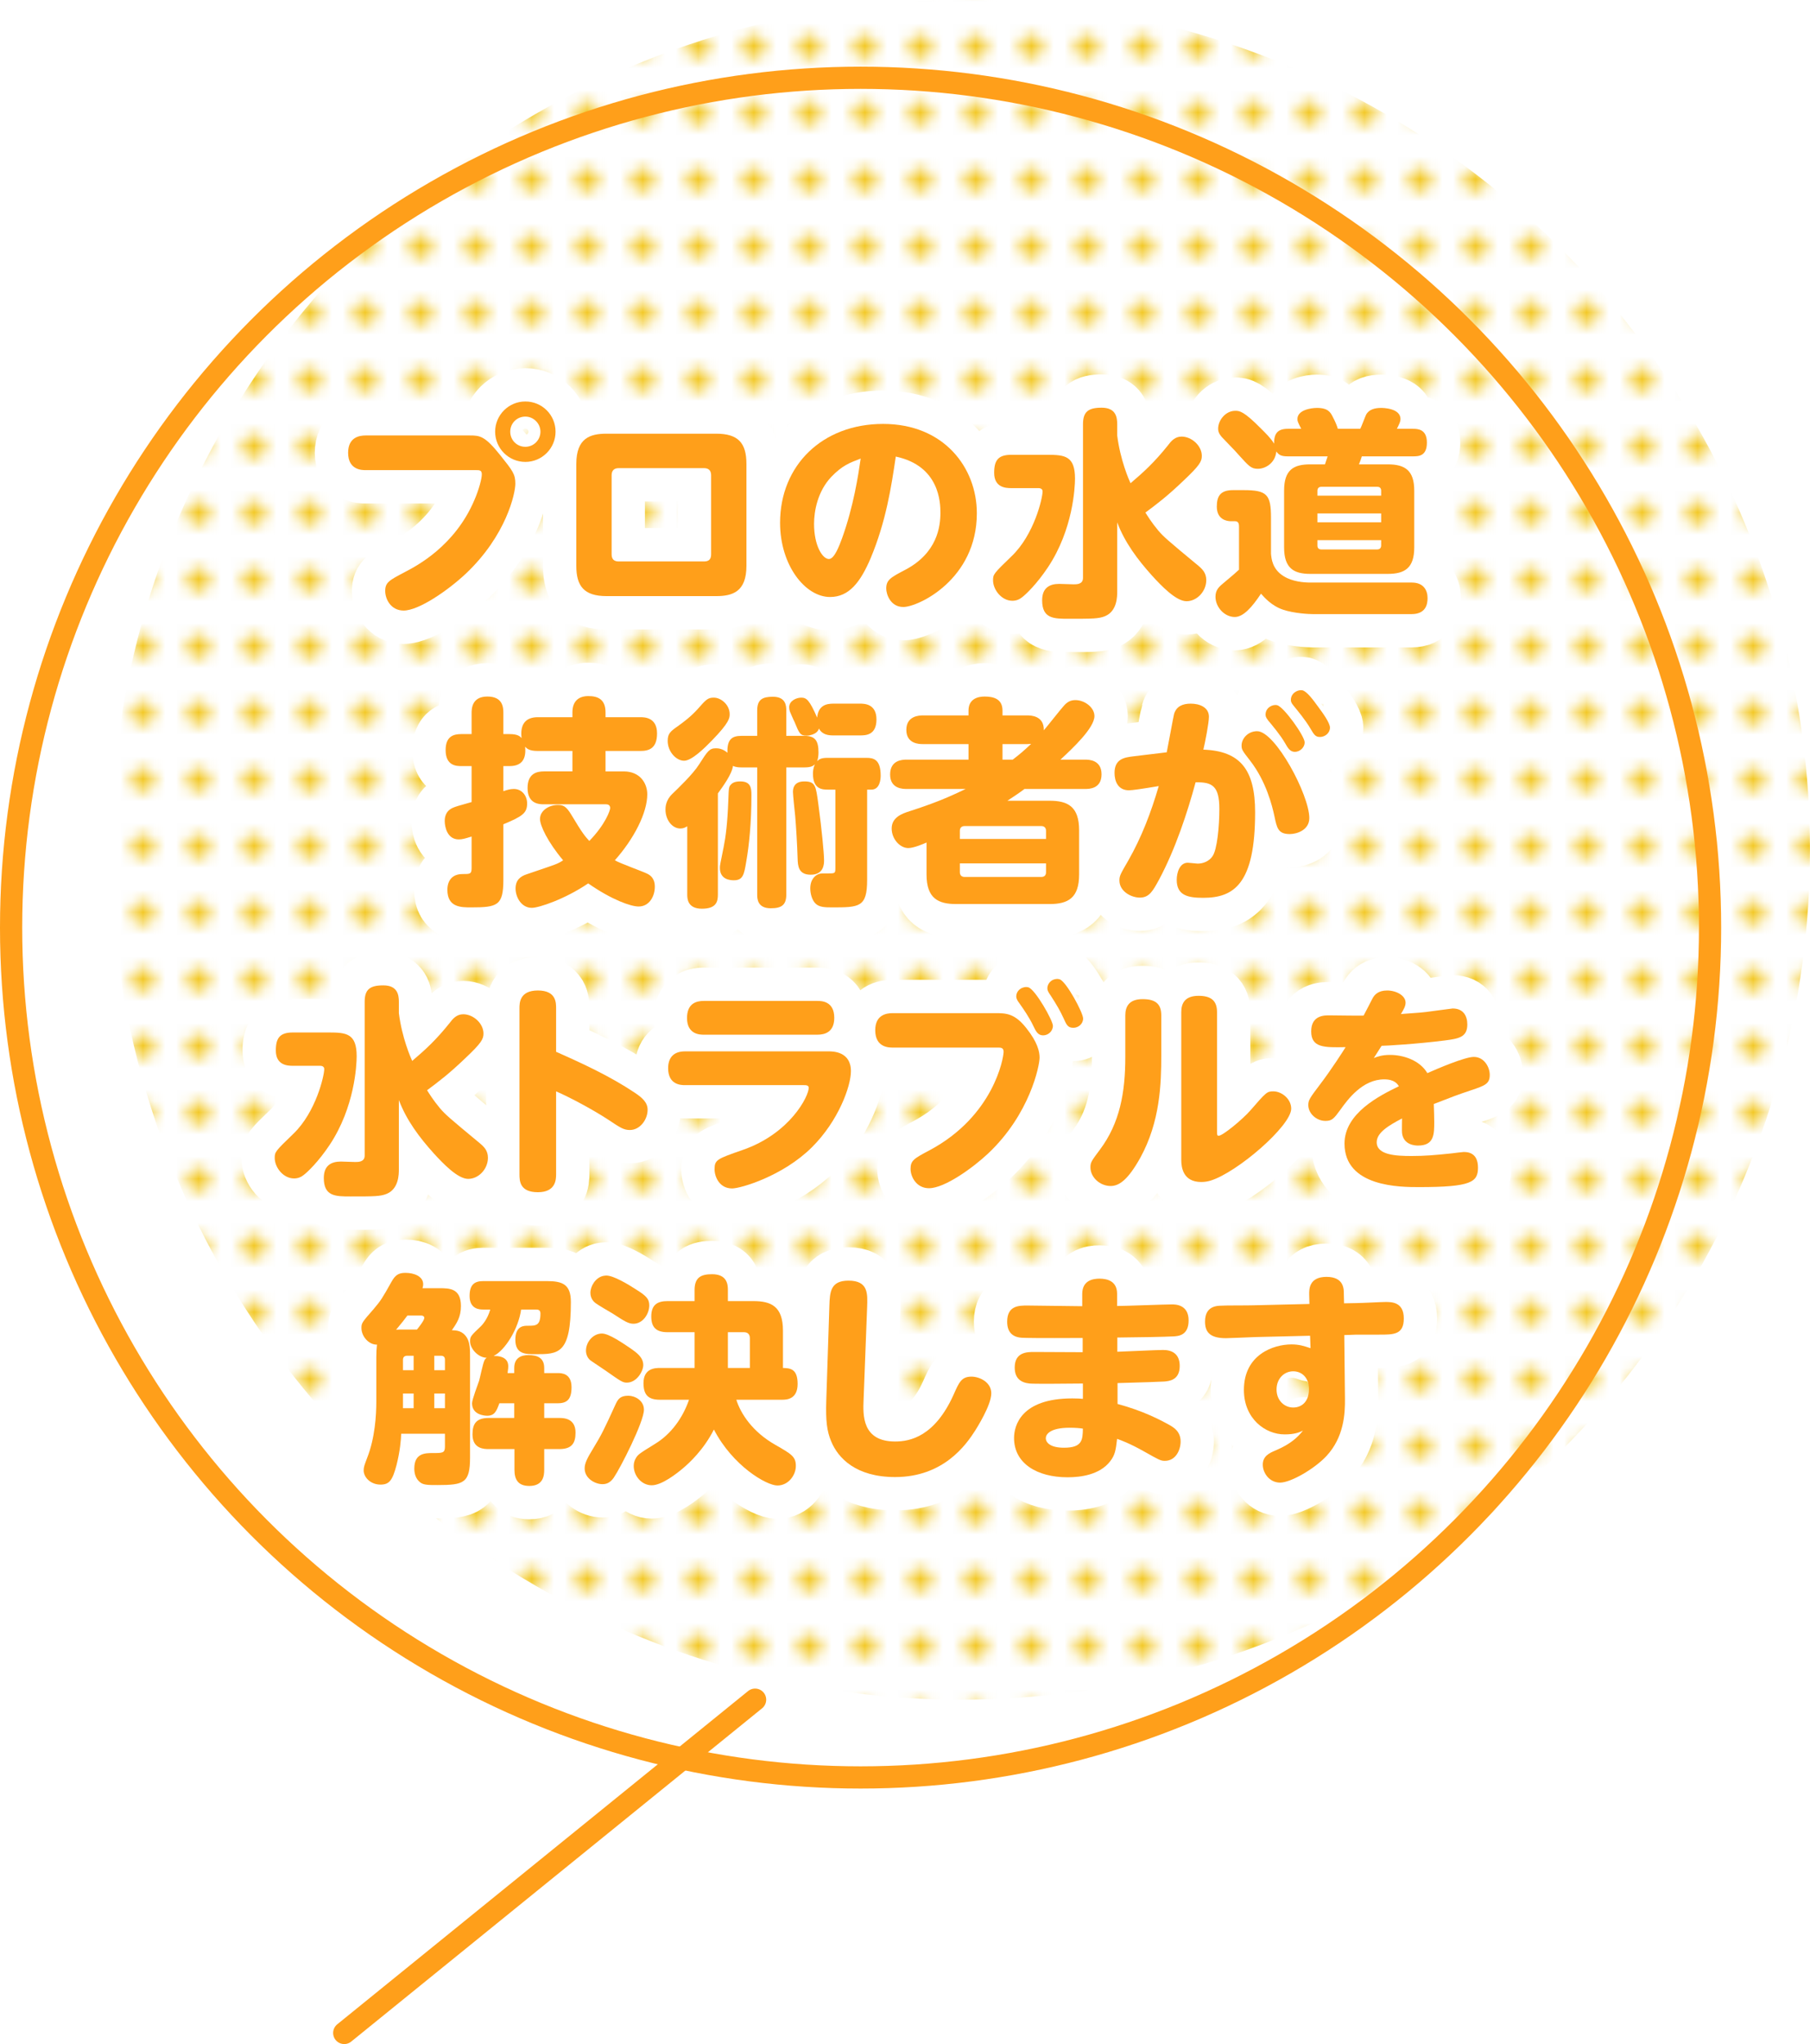 <?xml version="1.0" encoding="UTF-8"?><svg id="b" xmlns="http://www.w3.org/2000/svg" width="163" height="184" xmlns:xlink="http://www.w3.org/1999/xlink" viewBox="0 0 163 184"><defs><pattern id="d" x="0" y="0" width="4.98" height="5.18" patternTransform="translate(-1349.62 511.62)" patternUnits="userSpaceOnUse" viewBox="0 0 4.98 5.18"><rect x="0" width="4.98" height="5.18" style="fill:none;"/><rect x="0" y="0" width="4.98" height="5.18" style="fill:#fff;"/><circle cx="2.49" cy="2.59" r="1.06" style="fill:#f3c928;"/></pattern></defs><g id="c"><circle cx="86.5" cy="76.5" r="76.5" style="fill:url(#d);"/><circle cx="77.5" cy="83.5" r="76.5" style="fill:none; stroke:#ff9f1a; stroke-miterlimit:10; stroke-width:2px;"/><line x1="68" y1="153" x2="31" y2="183" style="fill:none; stroke:#ff9f1a; stroke-linecap:round; stroke-linejoin:round; stroke-width:2px;"/></g><g id="e"><path d="m32.93,42.32c-.32,0-1.58,0-1.58-1.56,0-1.42,1.04-1.56,1.58-1.56h9.38c.92,0,1.36.04,2.76,1.8,1.1,1.38,1.34,1.68,1.34,2.54s-.8,4.64-4.46,8.1c-1.62,1.52-4.24,3.32-5.6,3.32-1.16,0-1.66-1.04-1.66-1.76,0-.78.36-.96,1.76-1.7,1.08-.56,4.5-2.34,6.26-6.46.42-.96.68-1.96.68-2.34s-.22-.38-.5-.38h-9.96Zm17.1-3.46c0,1.5-1.22,2.72-2.72,2.72s-2.72-1.22-2.72-2.72,1.22-2.72,2.72-2.72,2.72,1.2,2.72,2.72Zm-4.08,0c0,.76.6,1.36,1.36,1.36s1.36-.62,1.36-1.36-.62-1.36-1.36-1.36-1.36.58-1.36,1.36Z" style="fill:none; stroke:#fff; stroke-linecap:round; stroke-linejoin:round; stroke-width:6px;"/><path d="m67.22,50.94c0,2.32-1.24,2.72-2.72,2.72h-9.88c-2.04,0-2.72-.92-2.72-2.72v-9.18c0-2.32,1.24-2.72,2.72-2.72h9.88c1.98,0,2.72.84,2.72,2.72v9.18Zm-12.14-1.04c0,.46.24.64.64.64h7.68c.44,0,.64-.2.64-.64v-7.12c0-.42-.22-.64-.64-.64h-7.68c-.4,0-.64.2-.64.64v7.12Z" style="fill:none; stroke:#fff; stroke-linecap:round; stroke-linejoin:round; stroke-width:6px;"/><path d="m78.41,50.24c-.92,2.16-1.94,3.5-3.66,3.5-2.24,0-4.5-2.86-4.5-6.68,0-5.16,3.8-8.9,9.28-8.9s8.44,3.94,8.44,8.04c0,5.98-5.3,8.44-6.62,8.44-1.18,0-1.54-1.18-1.54-1.66,0-.78.4-1,1.7-1.68,2.9-1.52,3.18-3.9,3.18-5.14,0-.88-.06-4.22-4.02-5.06-.4,2.72-.88,5.84-2.26,9.14Zm-3.56-7.3c-1.22,1.3-1.54,3.06-1.54,4.22,0,1.96.76,3.16,1.34,3.16.5,0,.94-1.22,1.18-1.86,1.04-2.88,1.46-5.68,1.68-7.18-1,.38-1.66.62-2.66,1.66Z" style="fill:none; stroke:#fff; stroke-linecap:round; stroke-linejoin:round; stroke-width:6px;"/><path d="m91.07,43.94c-.48,0-1.54-.04-1.54-1.38,0-1.12.36-1.62,1.54-1.62h3.24c1.58,0,2.5.1,2.5,2.14,0,.8-.18,4.58-2.42,7.96-1.02,1.54-2.02,2.48-2.34,2.72-.22.18-.5.32-.88.32-.98,0-1.74-1-1.74-1.84,0-.54.04-.6,1.68-2.18,2.04-1.96,2.78-5.24,2.78-5.82,0-.18-.12-.3-.38-.3h-2.44Zm9.54-4.74c.28,2.22,1.06,4,1.2,4.3,1.18-1,2.16-1.9,3.36-3.4.3-.4.64-.8,1.24-.8.9,0,1.82.82,1.82,1.74,0,.5-.2.86-1.62,2.2-1.5,1.44-2.44,2.14-3.46,2.9.18.28.54.88,1.16,1.62.5.58.8.84,3.6,3.16.38.32.72.66.72,1.3,0,1.02-.84,1.9-1.78,1.9s-2.26-1.38-3.1-2.3c-1.28-1.42-2.46-2.98-3.14-4.8v6.24c0,.42,0,1.74-1.08,2.2-.58.24-1.12.24-3.28.24-1.34,0-2.4,0-2.4-1.66,0-1.12.66-1.48,1.54-1.48.14,0,1.1.04,1.3.04.28,0,.84,0,.84-.58v-13.84c0-1.12.48-1.48,1.68-1.48,1.28,0,1.4.86,1.4,1.48v1.02Z" style="fill:none; stroke:#fff; stroke-linecap:round; stroke-linejoin:round; stroke-width:6px;"/><path d="m127.14,52.44c1.08,0,1.42.72,1.42,1.4,0,.56-.16,1.44-1.44,1.44h-8.9c-.32,0-1.68-.06-2.68-.4-1.02-.34-1.68-1.1-1.98-1.44-.82,1.24-1.6,2.1-2.36,2.1-.94,0-1.74-.9-1.74-1.82,0-.64.34-.92.8-1.3.88-.74.98-.82,1.32-1.14v-3.84c0-.18,0-.52-.34-.52h-.38c-.4,0-1.28-.16-1.28-1.32,0-.98.36-1.48,1.46-1.48h.96c2.1,0,2.46.4,2.46,2.48v3.24c.04.42.1,1.4,1.16,2.04.78.48,1.82.56,2.36.56h9.16Zm-9.96-13.84c-.3-.6-.34-.68-.34-.88,0-.82,1.24-1,1.76-1,1,0,1.22.4,1.42.8.22.42.36.74.46,1.08h2.02c.1-.18.44-1.1.52-1.26.26-.5.82-.62,1.36-.62.1,0,1.74,0,1.74,1,0,.24-.1.42-.32.88h1.44c.42,0,1.26.02,1.26,1.24s-.74,1.24-1.26,1.24h-4.6c-.06.22-.2.58-.26.72h2.6c1.54,0,2.38.54,2.38,2.36v5.12c0,1.84-.84,2.38-2.38,2.38h-6.98c-1.48,0-2.36-.5-2.36-2.38v-5.12c0-1.88.86-2.36,2.36-2.36h1.32c.08-.22.16-.48.24-.72h-3.58c-.56,0-.8-.1-1.04-.44-.1,1.06-1,1.56-1.66,1.56-.6,0-.8-.22-1.72-1.24-.22-.26-.34-.38-1.38-1.46-.38-.38-.48-.62-.48-.92,0-.74.66-1.6,1.54-1.6.38,0,.76.02,2.3,1.58.44.44.9.88,1.2,1.38-.02-.96.36-1.34,1.24-1.34h1.2Zm7.2,6.02v-.44c0-.24-.12-.36-.36-.36h-5.02c-.24,0-.36.14-.36.36v.44h5.74Zm0,1.6h-5.74v.8h5.74v-.8Zm0,2.4h-5.74v.48c0,.24.12.36.36.36h5.02c.22,0,.36-.12.36-.36v-.48Z" style="fill:none; stroke:#fff; stroke-linecap:round; stroke-linejoin:round; stroke-width:6px;"/><path d="m51.55,64.56v-.44c0-.9.46-1.46,1.44-1.46.84,0,1.54.28,1.54,1.46v.44h3.14c.34,0,1.5,0,1.5,1.46,0,1.38-.76,1.58-1.5,1.58h-3.14v1.84h1.64c1.5,0,2.12,1.1,2.12,2.06,0,1.66-1.18,3.98-2.92,5.94.42.26,2.5,1,2.9,1.2.28.14.7.4.7,1.18,0,.84-.48,1.78-1.46,1.78-.7,0-2.42-.6-4.54-2.08-2.06,1.4-4.42,2.2-5.08,2.2-.94,0-1.46-.96-1.46-1.74s.46-1.1,1-1.28c.4-.14,2.14-.72,2.5-.86.38-.14.58-.26.78-.4-1.38-1.64-2.08-3.12-2.08-3.72,0-.76.82-1.26,1.6-1.26.5,0,.76.12,1.22.88,1.04,1.74,1.24,1.94,1.62,2.36,1.46-1.5,1.88-2.76,1.88-2.96,0-.3-.24-.34-.38-.34h-5.58c-.38,0-1.48,0-1.48-1.46,0-1.34.86-1.5,1.48-1.5h2.56v-1.84h-3.12c-.76,0-.96-.2-1.14-.38.14,1.38-.56,1.74-1.4,1.74h-.56v2.26c.3-.1.6-.2.94-.2.76,0,1.2.64,1.2,1.3,0,.86-.4,1.16-2.14,1.88v5c0,2.32-.54,2.48-2.9,2.48-.92,0-2.14,0-2.14-1.58,0-.82.42-1.42,1.36-1.42.68,0,.82,0,.82-.54v-2.84c-.62.2-.86.26-1.16.26-1.04,0-1.26-1.14-1.26-1.64,0-.26.02-.88.72-1.2.28-.12.42-.16,1.7-.52v-3.24h-.94c-.42,0-1.4-.02-1.4-1.44,0-1.24.72-1.44,1.4-1.44h.94v-1.88c0-.36,0-1.5,1.42-1.5s1.44,1.02,1.44,1.5v1.88h.56c.72,0,.94.2,1.08.36-.16-1.3.42-1.88,1.46-1.88h3.12Z" style="fill:none; stroke:#fff; stroke-linecap:round; stroke-linejoin:round; stroke-width:6px;"/><path d="m66.77,69.08c-.12,0-.52,0-.76-.14-.1.76-.9,1.84-1.36,2.48v9.1c0,.64-.14,1.28-1.44,1.28s-1.32-.92-1.32-1.28v-6.14c-.16.1-.34.2-.62.2-.74,0-1.34-.78-1.34-1.7,0-.18,0-.82.6-1.4.52-.5,1.88-1.8,2.42-2.66.78-1.22.94-1.46,1.52-1.46.2,0,.6.02,1.04.4-.04-1.18.38-1.52,1.26-1.52h1.42v-2.28c0-1,.48-1.24,1.42-1.24,1.16,0,1.2.82,1.2,1.24v2.28h1.64c.98,0,1.26.46,1.26,1.5,0,.28-.04.56-.12.78.16-.16.34-.3.92-.3h3.52c.62,0,1.28.12,1.28,1.6,0,.3-.06,1.26-.84,1.26h-.38v8.12c0,2.48-.7,2.48-3.18,2.48-.62,0-1.12-.02-1.44-.32-.36-.32-.5-.96-.5-1.38,0-.86.48-1.22.82-1.32.16-.04.24-.04.92-.04.5,0,.52-.04.52-.52v-7.02h-.64c-.5,0-1.38,0-1.38-1.44,0-.1,0-.48.18-.84-.14.12-.3.28-.94.28h-1.64v11.44c0,.96-.44,1.24-1.4,1.24-1.2,0-1.22-.86-1.22-1.24v-11.44h-1.42Zm-1.06-4.8c0,.34,0,.74-1.62,2.4-.64.66-1.8,1.8-2.48,1.8-.72,0-1.48-.82-1.48-1.78,0-.68.24-.86.98-1.38,1.16-.84,1.52-1.26,2.14-1.96.44-.48.64-.56,1.04-.56.64,0,1.42.64,1.42,1.48Zm1.96,7.28c0,2.56-.22,4.6-.46,5.96-.2,1.22-.3,1.72-1.12,1.72-.34,0-1.26-.06-1.26-1.12,0-.24.02-.28.34-1.88.18-.9.34-2.06.42-4.22.04-1.08.04-1.2.24-1.4.14-.16.38-.28.84-.28.94,0,1,.6,1,1.22Zm9.78-8.22c.36,0,1.48,0,1.48,1.42s-.96,1.44-1.48,1.44h-2.4c-.4,0-1-.04-1.3-.62-.16.56-.94.64-1.12.64-.58,0-.66-.22-1.08-1.24-.08-.14-.36-.8-.42-.94-.04-.12-.06-.26-.06-.38,0-.58.66-.86,1.08-.86.48,0,.74.2,1.44,1.8.1-1.1.82-1.26,1.46-1.26h2.4Zm-3.76,9c.32,2.36.52,4.5.52,5.1,0,.3,0,1.3-1.2,1.3-1.12,0-1.16-.82-1.18-1.44-.04-1.34-.14-2.92-.22-3.86-.04-.34-.2-1.9-.2-2.14,0-.2,0-.96,1.02-.96s1.04.42,1.26,2Z" style="fill:none; stroke:#fff; stroke-linecap:round; stroke-linejoin:round; stroke-width:6px;"/><path d="m97.72,68.38c.3,0,1.48,0,1.48,1.32s-1.14,1.32-1.48,1.32h-5.46c-.5.38-1.02.72-1.54,1.06h3.8c1.64,0,2.66.52,2.66,2.66v3.98c0,2.12-1,2.66-2.66,2.66h-8.4c-1.6,0-2.68-.48-2.68-2.66v-2.88c-.26.12-1.16.5-1.64.5-.76,0-1.5-.82-1.5-1.76,0-1,.92-1.34,1.62-1.56,1.98-.64,3.32-1.16,5.04-2h-5.32c-.3,0-1.48,0-1.48-1.3s1.1-1.34,1.48-1.34h5.58v-1.4h-4.12c-.28,0-1.48,0-1.48-1.28s1.2-1.3,1.48-1.3h4.12v-.44c0-1.02.8-1.26,1.44-1.26.8,0,1.62.2,1.62,1.26v.44h2.24c.26,0,1.52,0,1.48,1.34.3-.34,1.52-1.9,1.8-2.2.26-.3.56-.52,1.04-.52.84,0,1.72.66,1.72,1.44,0,1.06-1.94,2.88-3.06,3.92h2.22Zm-3.52,7.14v-.74c0-.3-.2-.42-.42-.42h-6.92c-.24,0-.42.14-.42.42v.74h7.76Zm-7.76,2.2v.8c0,.3.2.42.42.42h6.92c.26,0,.42-.14.42-.42v-.8h-7.76Zm4.76-9.34c.52-.4.9-.7,1.66-1.42-.1,0-.2.02-.34.02h-2.24v1.4h.92Z" style="fill:none; stroke:#fff; stroke-linecap:round; stroke-linejoin:round; stroke-width:6px;"/><path d="m105.07,67.72c.1-.46.62-3.34.66-3.44.2-.7.78-.94,1.5-.94.82,0,1.64.34,1.64,1.18,0,.56-.34,2.28-.5,2.96,3.32.12,4.66,1.8,4.66,5.64,0,6.44-1.9,7.7-4.68,7.7-1.42,0-2.38-.24-2.38-1.62,0-.64.26-1.54,1-1.54.14,0,.76.08.88.08.52,0,1.04-.22,1.34-.66.42-.58.62-2.7.62-4.26,0-2.12-.68-2.42-2.14-2.4-.72,2.66-1.8,5.98-3.3,8.78-.54.98-.86,1.6-1.72,1.6-.78,0-1.84-.56-1.84-1.54,0-.42.08-.56.8-1.8,1.2-2.1,2.06-4.36,2.74-6.7-1.42.24-2.38.38-2.68.38-1.02,0-1.3-.86-1.3-1.56,0-1.28.9-1.4,1.72-1.5l2.98-.36Zm12.84,5.92c0,1.08-1.12,1.44-1.76,1.44-1.06,0-1.16-.56-1.38-1.6-.2-.94-.74-3.14-2.2-5.02-.72-.92-.76-1-.76-1.36,0-.6.56-1.28,1.4-1.28,1.64,0,4.7,5.74,4.7,7.82Zm-.42-6.82c0,.5-.46.86-.88.86-.44,0-.64-.36-.88-.78-.44-.76-1.14-1.58-1.52-2.04-.24-.3-.24-.44-.24-.54,0-.62.64-.94,1.04-.84.6.14,2.48,2.78,2.48,3.34Zm1.26-3.14c.34.46,1.02,1.38,1.02,1.82,0,.48-.44.84-.9.84-.42,0-.54-.22-.86-.76-.46-.78-1.1-1.54-1.52-2.06-.24-.28-.24-.42-.24-.52,0-.62.64-.94,1.04-.86.4.1.94.82,1.46,1.54Z" style="fill:none; stroke:#fff; stroke-linecap:round; stroke-linejoin:round; stroke-width:6px;"/><path d="m26.38,95.94c-.48,0-1.54-.04-1.54-1.38,0-1.12.36-1.62,1.54-1.62h3.24c1.58,0,2.5.1,2.5,2.14,0,.8-.18,4.58-2.42,7.96-1.02,1.54-2.02,2.48-2.34,2.72-.22.18-.5.32-.88.32-.98,0-1.74-1-1.74-1.84,0-.54.04-.6,1.68-2.18,2.04-1.96,2.78-5.24,2.78-5.82,0-.18-.12-.3-.38-.3h-2.44Zm9.54-4.74c.28,2.22,1.06,4,1.2,4.3,1.18-1,2.16-1.9,3.36-3.4.3-.4.64-.8,1.24-.8.9,0,1.82.82,1.82,1.74,0,.5-.2.86-1.62,2.2-1.5,1.44-2.44,2.14-3.46,2.9.18.28.54.88,1.16,1.62.5.58.8.84,3.6,3.16.38.32.72.66.72,1.3,0,1.02-.84,1.9-1.78,1.9s-2.26-1.38-3.1-2.3c-1.28-1.42-2.46-2.98-3.14-4.8v6.24c0,.42,0,1.74-1.08,2.2-.58.24-1.12.24-3.28.24-1.34,0-2.4,0-2.4-1.66,0-1.12.66-1.48,1.54-1.48.14,0,1.1.04,1.3.04.28,0,.84,0,.84-.58v-13.84c0-1.12.48-1.48,1.68-1.48,1.28,0,1.4.86,1.4,1.48v1.02Z" style="fill:none; stroke:#fff; stroke-linecap:round; stroke-linejoin:round; stroke-width:6px;"/><path d="m50.08,105.7c0,.46-.02,1.62-1.64,1.62s-1.66-1-1.66-1.62v-14.92c0-.48,0-1.62,1.66-1.62s1.64,1.12,1.64,1.62v3.9c2.44,1.08,4.86,2.2,7.08,3.68.72.48,1.16.9,1.16,1.54,0,.88-.68,1.82-1.6,1.82-.56,0-.88-.22-1.96-.94-1.38-.9-3.36-1.96-4.68-2.54v7.46Z" style="fill:none; stroke:#fff; stroke-linecap:round; stroke-linejoin:round; stroke-width:6px;"/><path d="m74.61,94.64c.38,0,2.02,0,2.02,1.78,0,1.36-1.12,4.48-3.52,6.86-2.62,2.6-6.42,3.7-7.18,3.7-1.16,0-1.58-1.08-1.58-1.72,0-.86.22-.94,2.52-1.74,4.28-1.48,5.96-4.84,5.96-5.6,0-.24-.26-.24-.46-.24h-10.68c-.32,0-1.52,0-1.52-1.52,0-.96.5-1.52,1.52-1.52h12.92Zm-1-4.54c.34,0,1.52,0,1.52,1.52,0,1.3-.86,1.52-1.52,1.52h-10.24c-.3,0-1.5,0-1.5-1.5,0-1.3.82-1.54,1.5-1.54h10.24Z" style="fill:none; stroke:#fff; stroke-linecap:round; stroke-linejoin:round; stroke-width:6px;"/><path d="m80.4,94.3c-.34,0-1.58,0-1.58-1.56,0-1.4,1.02-1.54,1.58-1.54h9.22c.98,0,1.76.02,2.8,1.34,1.02,1.28,1.2,2.12,1.2,2.66,0,.72-.86,5.08-4.64,8.64-1.34,1.26-3.9,3.12-5.32,3.12-1.14,0-1.66-1.04-1.66-1.74,0-.76.32-.94,1.72-1.68,5.76-3.08,6.66-8.3,6.66-8.86,0-.38-.26-.38-.52-.38h-9.46Zm14.42-1.96c0,.5-.44.86-.88.86-.48,0-.66-.38-.88-.84-.38-.8-.86-1.48-1.28-2.08-.14-.18-.26-.38-.26-.58,0-.62.66-.96,1.1-.82.62.2,2.2,2.98,2.2,3.46Zm2.72-.66c0,.5-.44.84-.88.84-.5,0-.62-.28-.88-.86-.3-.66-.64-1.24-1.12-1.98-.26-.38-.34-.52-.34-.72,0-.36.3-.84.92-.84.04,0,.12.02.2.04.6.22,2.1,3,2.1,3.52Z" style="fill:none; stroke:#fff; stroke-linecap:round; stroke-linejoin:round; stroke-width:6px;"/><path d="m101.34,91.4c0-.8.34-1.46,1.56-1.46s1.68.48,1.68,1.46v3.6c0,2.54-.1,5.96-1.88,9.2-1.1,1.98-1.9,2.56-2.68,2.56-.96,0-1.82-.78-1.82-1.68,0-.44.08-.56.86-1.6,1.78-2.38,2.28-5.12,2.28-8.34v-3.74Zm8.26,10.42c0,.28,0,.42.14.42.38,0,2.18-1.5,2.86-2.28,1.44-1.66,1.5-1.72,2.08-1.72.72,0,1.6.66,1.6,1.56,0,1.54-4.88,5.76-7.28,6.48-.2.06-.48.12-.82.12-1.64,0-1.8-1.32-1.8-1.98v-13.32c0-.8.34-1.46,1.56-1.46,1.12,0,1.66.44,1.66,1.46v10.72Z" style="fill:none; stroke:#fff; stroke-linecap:round; stroke-linejoin:round; stroke-width:6px;"/><path d="m123.72,95.24c.32-.12.72-.28,1.46-.28,1.2,0,2.68.48,3.36,1.64.9-.4,3.38-1.46,4.18-1.46.94,0,1.44.92,1.44,1.62,0,.8-.42.96-1.68,1.38-1.36.46-1.56.54-3.36,1.24.02.8.04.94.04,1.6,0,1.12,0,2.14-1.46,2.14-.2,0-1.32-.02-1.44-1.14-.02-.1,0-1.18,0-1.3-1.22.64-2.28,1.28-2.28,2.14,0,1.14,1.68,1.24,3.14,1.24,1.18,0,2.12-.08,3.64-.24.12-.02.98-.12,1.04-.12.3,0,1.3,0,1.3,1.4,0,1.3-.58,1.76-5.32,1.76-1.66,0-6.7,0-6.7-3.92,0-2.72,3.12-4.3,4.9-5.16-.12-.18-.38-.62-1.32-.62-1.96,0-3.28,1.8-3.94,2.72-.6.82-.76,1.02-1.36,1.02-.8,0-1.54-.66-1.54-1.42,0-.46.12-.62,1.1-1.92.96-1.26,2.04-2.94,2.26-3.3-1.92.04-3.1.06-3.1-1.42s1.24-1.44,1.64-1.44c.48,0,2.64.04,3.08.02.14-.24.68-1.32.8-1.54.18-.34.52-.72,1.32-.72s1.66.44,1.66,1.1c0,.32-.18.62-.42,1.02,1.6-.12,1.9-.12,2.98-.28.2-.02,1.62-.22,1.68-.22,1,0,1.32.72,1.32,1.44,0,1.16-.8,1.28-2.04,1.44-2.5.32-5.34.48-5.68.48l-.7,1.1Z" style="fill:none; stroke:#fff; stroke-linecap:round; stroke-linejoin:round; stroke-width:6px;"/><path d="m39.59,115.96c.86,0,1.92,0,1.92,1.6,0,1-.38,1.56-.82,2.18.44.02.96.04,1.36.68.28.46.28,1.1.28,1.74v9.04c0,2.3-.56,2.48-2.92,2.48-.8,0-1.24,0-1.54-.22-.46-.34-.56-.86-.56-1.26,0-1.4.98-1.4,1.68-1.4.86,0,1.08,0,1.08-.58v-1.16h-3.94c-.02.56-.1,1.56-.42,2.82-.36,1.36-.64,1.76-1.44,1.76-.9,0-1.52-.66-1.52-1.28,0-.32.08-.5.32-1.14.7-1.78.82-3.84.82-5.04v-4.02c0-.48.02-.74.06-1.12-.72.02-1.4-.72-1.4-1.5,0-.44.06-.52,1.08-1.68.68-.8.8-1,1.64-2.5.32-.56.6-.78,1.24-.78.8,0,1.6.32,1.6,1.02,0,.16-.04.28-.06.36h1.54Zm-2.9,2.46c-.24.32-.48.64-1.02,1.28.28-.02.32-.02.7-.02h1.18c.12-.14.66-.82.66-1.04,0-.1-.06-.22-.3-.22h-1.22Zm.56,4.92v-1.3h-.58c-.26,0-.38.14-.38.36v.94h.96Zm0,2.1h-.96v1.32h.96v-1.32Zm1.86-2.1h.96v-.94c0-.24-.12-.36-.36-.36h-.6v1.3Zm.96,2.1h-.96v1.32h.96v-1.32Zm3.46-7.56c-.3,0-1.24,0-1.24-1.22,0-1.08.5-1.34,1.24-1.34h5.7c1.42,0,2.18.28,2.18,1.88,0,4.7-1.1,4.7-3.22,4.7-.86,0-1.78,0-1.78-1.3s.82-1.26,1.14-1.26c.7,0,1.12,0,1.12-1.1,0-.36-.24-.36-.46-.36h-1.28c-.24,1.72-1.44,3.68-2.48,4.18.9-.02,1.32.34,1.32.92,0,.14,0,.18-.06.62h.6v-.46c0-.92.64-1.16,1.28-1.16.76,0,1.42.22,1.42,1.16v.46h1.2c.34,0,1.26,0,1.26,1.28,0,1.14-.46,1.44-1.26,1.44h-1.2v1.32h1.36c.42,0,1.46.04,1.46,1.32,0,.98-.36,1.48-1.46,1.48h-1.36v1.86c0,.52-.08,1.46-1.34,1.46-1.02,0-1.34-.58-1.34-1.46v-1.86h-2.32c-.38,0-1.46,0-1.46-1.32,0-.98.36-1.48,1.46-1.48h2.3v-1.32h-1.34c-.26.7-.42,1.12-1.1,1.12-.24,0-1.36-.08-1.36-1.12,0-.34.54-1.74.64-2.04.08-.28.34-1.54.46-1.78.06-.16.14-.22.22-.28-.74,0-1.5-.8-1.5-1.48,0-.44.1-.52.98-1.36.08-.08.58-.58.84-1.5h-.62Z" style="fill:none; stroke:#fff; stroke-linecap:round; stroke-linejoin:round; stroke-width:6px;"/><path d="m57.99,126.9c0,1.1-2.14,5.28-2.72,6.12-.34.48-.68.58-1.02.58-.64,0-1.6-.5-1.6-1.42,0-.48.26-.96.76-1.78.78-1.28,1-1.74,2.04-4.02.22-.46.42-.74,1.14-.74.58,0,1.4.42,1.4,1.26Zm-1.54-2.44c-.38,0-.54-.12-1.94-1.1-.22-.16-1.18-.78-1.36-.92-.28-.24-.38-.58-.38-.86,0-.78.64-1.54,1.44-1.54.64,0,1.92.9,2.58,1.34.54.38,1.14.8,1.14,1.5,0,.54-.58,1.58-1.48,1.58Zm-1.84-9.64c.64,0,1.98.8,2.68,1.26.86.54,1.18.82,1.18,1.42,0,.8-.6,1.66-1.42,1.66-.46,0-.8-.22-1.88-.92-.24-.14-1.34-.78-1.54-.94-.14-.1-.46-.4-.46-.92,0-.6.44-1.34,1.12-1.52.1-.02.22-.04.32-.04Zm11.7,11.18c.4,1.28,1.48,2.9,3.48,4.04,1.5.86,1.88,1.08,1.88,1.92s-.68,1.76-1.66,1.76-4.02-1.76-5.72-5.04c-.9,1.8-2.22,3.02-2.82,3.52-.5.42-1.86,1.5-2.78,1.5s-1.62-.86-1.62-1.74c0-.24.06-.48.18-.68.2-.36.34-.44,1.76-1.32,1.44-.88,2.48-2.34,3.04-3.96h-2.62c-1.04,0-1.48-.42-1.48-1.5,0-1.36,1.1-1.36,1.48-1.36h3.12v-3.22h-2.44c-1.02,0-1.46-.44-1.46-1.42,0-1.1.62-1.38,1.46-1.38h2.44v-1c0-1.18.64-1.42,1.58-1.42,1.36,0,1.42.94,1.42,1.42v1h2.3c1.6,0,2.66.48,2.66,2.66v3.36c.62.02,1.32.04,1.32,1.44s-1.02,1.42-1.4,1.42h-4.12Zm1.22-2.86v-2.68c0-.34-.18-.54-.54-.54h-1.44v3.22h1.98Z" style="fill:none; stroke:#fff; stroke-linecap:round; stroke-linejoin:round; stroke-width:6px;"/><path d="m74.69,117.54c.04-1.24.1-2.26,1.72-2.26,1.8,0,1.72,1.18,1.68,2.38l-.32,8.34c-.06,1.38-.14,3.76,2.84,3.76,1.34,0,3.56-.44,5.26-4.2.5-1.14.72-1.64,1.62-1.64.7,0,1.78.48,1.78,1.5,0,1.1-1.36,3.2-1.44,3.34-.84,1.32-2.88,4.2-7.22,4.2-3.52,0-5.14-1.7-5.76-3.22-.38-.9-.5-1.84-.44-3.66l.28-8.54Z" style="fill:none; stroke:#fff; stroke-linecap:round; stroke-linejoin:round; stroke-width:6px;"/><path d="m100.62,121.68c.66-.02,3.54-.16,4.12-.16.8,0,1.5.34,1.5,1.44,0,1.3-.98,1.36-1.38,1.4-.34.02-1.86.08-4.22.14v1.88c2.32.62,3.9,1.46,4.72,1.92.34.2.96.56.96,1.46,0,.74-.42,1.74-1.42,1.74-.4,0-.54-.1-1.9-.86-1.24-.7-2.06-1-2.4-1.12-.12,1.02-.18,1.46-.64,2.04-.94,1.2-2.64,1.42-3.82,1.42-2.74,0-4.82-1.24-4.82-3.54,0-1.08.6-3.56,5.24-3.56.48,0,.76.02.96.04v-1.38c-1.88.02-4.36.04-4.8,0-.78-.08-1.34-.46-1.34-1.44,0-1.4,1.14-1.4,1.74-1.4.7,0,3.76.02,4.38.02v-1.28c-4.08.02-5.04,0-5.5-.02-.58-.04-1.3-.3-1.3-1.44,0-1.46,1.06-1.46,1.82-1.46s4.24.06,4.94.06v-1.1c0-1.22.96-1.38,1.56-1.38.66,0,1.58.2,1.58,1.36v1.1c.78,0,4.24-.14,4.94-.14.3,0,1.5,0,1.5,1.44,0,1.36-.92,1.42-1.42,1.44-.74.04-2.86.08-5,.1v1.28Zm-4.28,6.84c-1.82,0-2.16.62-2.16.94,0,.42.44.86,1.64.86,1.66,0,1.68-.72,1.7-1.72-.26-.04-.64-.08-1.18-.08Z" style="fill:none; stroke:#fff; stroke-linecap:round; stroke-linejoin:round; stroke-width:6px;"/><path d="m121.12,125.88c.02,1.4-.1,3.5-1.66,5.18-1.08,1.16-3.22,2.4-4.18,2.4s-1.56-.86-1.56-1.62.58-1.04,1.16-1.28c1.36-.58,1.98-1.18,2.46-1.78-.34.16-.74.34-1.66.34-1.74,0-3.66-1.42-3.66-4,0-3.2,2.68-4.1,4.28-4.1.7,0,1.12.14,1.72.34l-.04-1.12-4.98.12c-.42.02-2.42.1-2.6.1-1.54,0-1.88-.64-1.88-1.5,0-.74.3-1.36,1.28-1.42.5-.04,2.62-.02,3.06-.04l5.06-.12-.02-.88c0-.4-.04-1.56,1.56-1.56s1.56,1.14,1.56,1.54l.02.84,1.1-.02c.42,0,2.28-.1,2.64-.1.54,0,1.64,0,1.64,1.48s-.92,1.46-2.24,1.46h-2.02l-1.1.04.06,5.7Zm-4.66-2.44c-.82,0-1.5.66-1.5,1.64s.7,1.62,1.5,1.62,1.42-.56,1.42-1.66c0-1-.62-1.6-1.42-1.6Z" style="fill:none; stroke:#fff; stroke-linecap:round; stroke-linejoin:round; stroke-width:6px;"/><path d="m32.93,42.32c-.32,0-1.58,0-1.58-1.56,0-1.42,1.04-1.56,1.58-1.56h9.38c.92,0,1.36.04,2.76,1.8,1.1,1.38,1.34,1.68,1.34,2.54s-.8,4.64-4.46,8.1c-1.62,1.52-4.24,3.32-5.6,3.32-1.16,0-1.66-1.04-1.66-1.76,0-.78.36-.96,1.76-1.7,1.08-.56,4.5-2.34,6.26-6.46.42-.96.68-1.96.68-2.34s-.22-.38-.5-.38h-9.96Zm17.1-3.46c0,1.5-1.22,2.72-2.72,2.72s-2.72-1.22-2.72-2.72,1.22-2.72,2.72-2.72,2.72,1.2,2.72,2.72Zm-4.08,0c0,.76.6,1.36,1.36,1.36s1.36-.62,1.36-1.36-.62-1.36-1.36-1.36-1.36.58-1.36,1.36Z" style="fill:#ff9f1a;"/><path d="m67.22,50.94c0,2.32-1.24,2.72-2.72,2.72h-9.88c-2.04,0-2.72-.92-2.72-2.72v-9.18c0-2.32,1.24-2.72,2.72-2.72h9.88c1.98,0,2.72.84,2.72,2.72v9.18Zm-12.14-1.04c0,.46.24.64.64.64h7.68c.44,0,.64-.2.64-.64v-7.12c0-.42-.22-.64-.64-.64h-7.68c-.4,0-.64.2-.64.64v7.12Z" style="fill:#ff9f1a;"/><path d="m78.41,50.24c-.92,2.16-1.94,3.5-3.66,3.5-2.24,0-4.5-2.86-4.5-6.68,0-5.16,3.8-8.9,9.28-8.9s8.44,3.94,8.44,8.04c0,5.98-5.3,8.44-6.62,8.44-1.18,0-1.54-1.18-1.54-1.66,0-.78.4-1,1.7-1.68,2.9-1.52,3.18-3.9,3.18-5.14,0-.88-.06-4.22-4.02-5.06-.4,2.72-.88,5.84-2.26,9.14Zm-3.56-7.3c-1.22,1.3-1.54,3.06-1.54,4.22,0,1.96.76,3.16,1.34,3.16.5,0,.94-1.22,1.18-1.86,1.04-2.88,1.46-5.68,1.68-7.18-1,.38-1.66.62-2.66,1.66Z" style="fill:#ff9f1a;"/><path d="m91.07,43.94c-.48,0-1.54-.04-1.54-1.38,0-1.12.36-1.62,1.54-1.62h3.24c1.58,0,2.5.1,2.5,2.14,0,.8-.18,4.58-2.42,7.96-1.02,1.54-2.02,2.48-2.34,2.72-.22.18-.5.32-.88.32-.98,0-1.74-1-1.74-1.84,0-.54.04-.6,1.68-2.18,2.04-1.96,2.78-5.24,2.78-5.82,0-.18-.12-.3-.38-.3h-2.44Zm9.54-4.74c.28,2.22,1.06,4,1.2,4.3,1.18-1,2.16-1.9,3.36-3.4.3-.4.64-.8,1.24-.8.9,0,1.82.82,1.82,1.74,0,.5-.2.86-1.62,2.2-1.5,1.44-2.44,2.14-3.46,2.9.18.28.54.88,1.16,1.62.5.58.8.84,3.6,3.16.38.32.72.66.72,1.3,0,1.02-.84,1.9-1.78,1.9s-2.26-1.38-3.1-2.3c-1.28-1.42-2.46-2.98-3.14-4.8v6.24c0,.42,0,1.74-1.08,2.2-.58.24-1.12.24-3.28.24-1.34,0-2.4,0-2.4-1.66,0-1.12.66-1.48,1.54-1.48.14,0,1.1.04,1.3.04.28,0,.84,0,.84-.58v-13.84c0-1.12.48-1.48,1.68-1.48,1.28,0,1.4.86,1.4,1.48v1.02Z" style="fill:#ff9f1a;"/><path d="m127.14,52.44c1.08,0,1.42.72,1.42,1.4,0,.56-.16,1.44-1.44,1.44h-8.9c-.32,0-1.68-.06-2.68-.4-1.02-.34-1.68-1.1-1.98-1.44-.82,1.24-1.6,2.1-2.36,2.1-.94,0-1.74-.9-1.74-1.82,0-.64.34-.92.8-1.3.88-.74.98-.82,1.32-1.14v-3.84c0-.18,0-.52-.34-.52h-.38c-.4,0-1.28-.16-1.28-1.32,0-.98.36-1.48,1.46-1.48h.96c2.1,0,2.46.4,2.46,2.48v3.24c.04.42.1,1.4,1.16,2.04.78.48,1.82.56,2.36.56h9.16Zm-9.96-13.84c-.3-.6-.34-.68-.34-.88,0-.82,1.24-1,1.76-1,1,0,1.22.4,1.42.8.22.42.36.74.46,1.08h2.02c.1-.18.44-1.1.52-1.26.26-.5.82-.62,1.36-.62.1,0,1.74,0,1.74,1,0,.24-.1.42-.32.88h1.44c.42,0,1.26.02,1.26,1.24s-.74,1.24-1.26,1.24h-4.6c-.06.22-.2.58-.26.72h2.6c1.54,0,2.38.54,2.38,2.36v5.12c0,1.84-.84,2.38-2.38,2.38h-6.98c-1.48,0-2.36-.5-2.36-2.38v-5.12c0-1.88.86-2.36,2.36-2.36h1.32c.08-.22.16-.48.24-.72h-3.58c-.56,0-.8-.1-1.04-.44-.1,1.06-1,1.56-1.66,1.56-.6,0-.8-.22-1.72-1.24-.22-.26-.34-.38-1.38-1.46-.38-.38-.48-.62-.48-.92,0-.74.66-1.6,1.54-1.6.38,0,.76.02,2.3,1.58.44.44.9.88,1.2,1.38-.02-.96.36-1.34,1.24-1.34h1.2Zm7.2,6.02v-.44c0-.24-.12-.36-.36-.36h-5.02c-.24,0-.36.14-.36.36v.44h5.74Zm0,1.6h-5.74v.8h5.74v-.8Zm0,2.4h-5.74v.48c0,.24.12.36.36.36h5.02c.22,0,.36-.12.36-.36v-.48Z" style="fill:#ff9f1a;"/><path d="m51.55,64.56v-.44c0-.9.46-1.46,1.44-1.46.84,0,1.54.28,1.54,1.46v.44h3.14c.34,0,1.5,0,1.5,1.46,0,1.38-.76,1.58-1.5,1.58h-3.14v1.84h1.64c1.5,0,2.12,1.1,2.12,2.06,0,1.66-1.18,3.98-2.92,5.94.42.26,2.5,1,2.9,1.2.28.14.7.4.7,1.18,0,.84-.48,1.78-1.46,1.78-.7,0-2.42-.6-4.54-2.08-2.06,1.4-4.42,2.2-5.08,2.2-.94,0-1.46-.96-1.46-1.74s.46-1.1,1-1.28c.4-.14,2.14-.72,2.5-.86.38-.14.58-.26.78-.4-1.38-1.64-2.08-3.12-2.08-3.72,0-.76.82-1.26,1.6-1.26.5,0,.76.12,1.22.88,1.04,1.74,1.24,1.94,1.62,2.36,1.46-1.5,1.88-2.76,1.88-2.96,0-.3-.24-.34-.38-.34h-5.58c-.38,0-1.48,0-1.48-1.46,0-1.34.86-1.5,1.48-1.5h2.56v-1.84h-3.12c-.76,0-.96-.2-1.14-.38.14,1.38-.56,1.74-1.4,1.74h-.56v2.26c.3-.1.6-.2.94-.2.76,0,1.2.64,1.2,1.3,0,.86-.4,1.16-2.14,1.88v5c0,2.32-.54,2.48-2.9,2.48-.92,0-2.14,0-2.14-1.58,0-.82.42-1.42,1.36-1.42.68,0,.82,0,.82-.54v-2.84c-.62.2-.86.26-1.16.26-1.04,0-1.26-1.14-1.26-1.64,0-.26.02-.88.72-1.2.28-.12.42-.16,1.7-.52v-3.24h-.94c-.42,0-1.4-.02-1.4-1.44,0-1.24.72-1.44,1.4-1.44h.94v-1.88c0-.36,0-1.5,1.42-1.5s1.44,1.02,1.44,1.5v1.88h.56c.72,0,.94.2,1.08.36-.16-1.3.42-1.88,1.46-1.88h3.12Z" style="fill:#ff9f1a;"/><path d="m66.77,69.08c-.12,0-.52,0-.76-.14-.1.76-.9,1.84-1.36,2.48v9.1c0,.64-.14,1.28-1.44,1.28s-1.32-.92-1.32-1.28v-6.14c-.16.1-.34.2-.62.2-.74,0-1.34-.78-1.34-1.7,0-.18,0-.82.6-1.4.52-.5,1.88-1.8,2.42-2.66.78-1.22.94-1.46,1.52-1.46.2,0,.6.02,1.04.4-.04-1.18.38-1.52,1.26-1.52h1.42v-2.28c0-1,.48-1.24,1.42-1.24,1.16,0,1.2.82,1.2,1.24v2.28h1.64c.98,0,1.26.46,1.26,1.5,0,.28-.04.56-.12.78.16-.16.34-.3.92-.3h3.52c.62,0,1.28.12,1.28,1.6,0,.3-.06,1.26-.84,1.26h-.38v8.12c0,2.48-.7,2.48-3.18,2.48-.62,0-1.12-.02-1.44-.32-.36-.32-.5-.96-.5-1.38,0-.86.48-1.22.82-1.32.16-.04.24-.04.92-.04.5,0,.52-.04.52-.52v-7.02h-.64c-.5,0-1.38,0-1.38-1.44,0-.1,0-.48.18-.84-.14.12-.3.28-.94.28h-1.64v11.44c0,.96-.44,1.24-1.4,1.24-1.2,0-1.22-.86-1.22-1.24v-11.44h-1.42Zm-1.06-4.8c0,.34,0,.74-1.62,2.4-.64.66-1.8,1.8-2.48,1.8-.72,0-1.48-.82-1.48-1.78,0-.68.24-.86.98-1.38,1.16-.84,1.52-1.26,2.14-1.96.44-.48.64-.56,1.04-.56.64,0,1.42.64,1.42,1.48Zm1.96,7.28c0,2.56-.22,4.6-.46,5.96-.2,1.22-.3,1.72-1.12,1.72-.34,0-1.26-.06-1.26-1.12,0-.24.02-.28.34-1.88.18-.9.34-2.06.42-4.22.04-1.08.04-1.2.24-1.4.14-.16.38-.28.84-.28.94,0,1,.6,1,1.22Zm9.78-8.22c.36,0,1.48,0,1.48,1.42s-.96,1.44-1.48,1.44h-2.4c-.4,0-1-.04-1.3-.62-.16.56-.94.64-1.12.64-.58,0-.66-.22-1.08-1.24-.08-.14-.36-.8-.42-.94-.04-.12-.06-.26-.06-.38,0-.58.66-.86,1.08-.86.48,0,.74.2,1.44,1.8.1-1.1.82-1.26,1.46-1.26h2.4Zm-3.76,9c.32,2.36.52,4.5.52,5.1,0,.3,0,1.3-1.2,1.3-1.12,0-1.16-.82-1.18-1.44-.04-1.34-.14-2.92-.22-3.86-.04-.34-.2-1.9-.2-2.14,0-.2,0-.96,1.02-.96s1.04.42,1.26,2Z" style="fill:#ff9f1a;"/><path d="m97.72,68.38c.3,0,1.48,0,1.48,1.32s-1.14,1.32-1.48,1.32h-5.46c-.5.38-1.02.72-1.54,1.06h3.8c1.64,0,2.66.52,2.66,2.66v3.98c0,2.12-1,2.66-2.66,2.66h-8.4c-1.6,0-2.68-.48-2.68-2.66v-2.88c-.26.12-1.16.5-1.64.5-.76,0-1.5-.82-1.5-1.76,0-1,.92-1.34,1.62-1.56,1.98-.64,3.32-1.16,5.04-2h-5.32c-.3,0-1.48,0-1.48-1.3s1.1-1.34,1.48-1.34h5.58v-1.4h-4.12c-.28,0-1.48,0-1.48-1.28s1.2-1.3,1.48-1.3h4.12v-.44c0-1.02.8-1.26,1.44-1.26.8,0,1.62.2,1.62,1.26v.44h2.24c.26,0,1.52,0,1.48,1.34.3-.34,1.52-1.9,1.8-2.2.26-.3.56-.52,1.04-.52.84,0,1.72.66,1.72,1.44,0,1.06-1.94,2.88-3.06,3.92h2.22Zm-3.52,7.14v-.74c0-.3-.2-.42-.42-.42h-6.92c-.24,0-.42.14-.42.42v.74h7.76Zm-7.76,2.2v.8c0,.3.2.42.42.42h6.92c.26,0,.42-.14.42-.42v-.8h-7.76Zm4.76-9.34c.52-.4.9-.7,1.66-1.42-.1,0-.2.02-.34.02h-2.24v1.4h.92Z" style="fill:#ff9f1a;"/><path d="m105.07,67.72c.1-.46.62-3.34.66-3.44.2-.7.78-.94,1.5-.94.82,0,1.64.34,1.64,1.18,0,.56-.34,2.28-.5,2.96,3.32.12,4.66,1.8,4.66,5.64,0,6.44-1.9,7.7-4.68,7.7-1.42,0-2.38-.24-2.38-1.62,0-.64.26-1.54,1-1.54.14,0,.76.08.88.08.52,0,1.04-.22,1.34-.66.42-.58.62-2.7.62-4.26,0-2.12-.68-2.42-2.14-2.4-.72,2.66-1.8,5.98-3.3,8.78-.54.98-.86,1.6-1.72,1.6-.78,0-1.84-.56-1.84-1.54,0-.42.08-.56.8-1.8,1.2-2.1,2.06-4.36,2.74-6.7-1.42.24-2.38.38-2.68.38-1.02,0-1.3-.86-1.3-1.56,0-1.28.9-1.4,1.72-1.5l2.98-.36Zm12.84,5.92c0,1.08-1.12,1.44-1.76,1.44-1.06,0-1.16-.56-1.38-1.6-.2-.94-.74-3.14-2.2-5.02-.72-.92-.76-1-.76-1.36,0-.6.56-1.28,1.4-1.28,1.64,0,4.7,5.74,4.7,7.82Zm-.42-6.82c0,.5-.46.86-.88.86-.44,0-.64-.36-.88-.78-.44-.76-1.14-1.58-1.52-2.04-.24-.3-.24-.44-.24-.54,0-.62.64-.94,1.04-.84.6.14,2.48,2.78,2.48,3.34Zm1.26-3.14c.34.46,1.02,1.38,1.02,1.82,0,.48-.44.84-.9.84-.42,0-.54-.22-.86-.76-.46-.78-1.1-1.54-1.52-2.06-.24-.28-.24-.42-.24-.52,0-.62.64-.94,1.04-.86.4.1.94.82,1.46,1.54Z" style="fill:#ff9f1a;"/><path d="m26.38,95.94c-.48,0-1.54-.04-1.54-1.38,0-1.12.36-1.62,1.54-1.62h3.24c1.58,0,2.5.1,2.5,2.14,0,.8-.18,4.58-2.42,7.96-1.02,1.54-2.02,2.48-2.34,2.72-.22.18-.5.32-.88.32-.98,0-1.74-1-1.74-1.84,0-.54.04-.6,1.68-2.18,2.04-1.96,2.78-5.24,2.78-5.82,0-.18-.12-.3-.38-.3h-2.44Zm9.54-4.74c.28,2.22,1.06,4,1.2,4.3,1.18-1,2.16-1.9,3.36-3.4.3-.4.64-.8,1.24-.8.9,0,1.82.82,1.82,1.74,0,.5-.2.86-1.62,2.2-1.5,1.44-2.44,2.14-3.46,2.9.18.28.54.88,1.16,1.62.5.58.8.84,3.6,3.16.38.32.72.66.72,1.3,0,1.02-.84,1.9-1.78,1.9s-2.26-1.38-3.1-2.3c-1.28-1.42-2.46-2.98-3.14-4.8v6.24c0,.42,0,1.74-1.08,2.2-.58.24-1.12.24-3.28.24-1.34,0-2.4,0-2.4-1.66,0-1.12.66-1.48,1.54-1.48.14,0,1.1.04,1.3.04.28,0,.84,0,.84-.58v-13.84c0-1.12.48-1.48,1.68-1.48,1.28,0,1.4.86,1.4,1.48v1.02Z" style="fill:#ff9f1a;"/><path d="m50.08,105.7c0,.46-.02,1.62-1.64,1.62s-1.66-1-1.66-1.62v-14.92c0-.48,0-1.62,1.66-1.62s1.64,1.12,1.64,1.62v3.9c2.44,1.08,4.86,2.2,7.08,3.68.72.48,1.16.9,1.16,1.54,0,.88-.68,1.82-1.6,1.82-.56,0-.88-.22-1.96-.94-1.38-.9-3.36-1.96-4.68-2.54v7.46Z" style="fill:#ff9f1a;"/><path d="m74.61,94.64c.38,0,2.02,0,2.02,1.78,0,1.36-1.12,4.48-3.52,6.86-2.62,2.6-6.42,3.7-7.18,3.7-1.16,0-1.58-1.08-1.58-1.72,0-.86.22-.94,2.52-1.74,4.28-1.48,5.96-4.84,5.96-5.6,0-.24-.26-.24-.46-.24h-10.68c-.32,0-1.52,0-1.52-1.52,0-.96.5-1.52,1.52-1.52h12.92Zm-1-4.54c.34,0,1.52,0,1.52,1.52,0,1.3-.86,1.52-1.52,1.52h-10.24c-.3,0-1.5,0-1.5-1.5,0-1.3.82-1.54,1.5-1.54h10.24Z" style="fill:#ff9f1a;"/><path d="m80.4,94.3c-.34,0-1.58,0-1.58-1.56,0-1.4,1.02-1.54,1.58-1.54h9.22c.98,0,1.76.02,2.8,1.34,1.02,1.28,1.2,2.12,1.2,2.66,0,.72-.86,5.08-4.64,8.64-1.34,1.26-3.9,3.12-5.32,3.12-1.14,0-1.66-1.04-1.66-1.74,0-.76.32-.94,1.72-1.68,5.76-3.08,6.66-8.3,6.66-8.86,0-.38-.26-.38-.52-.38h-9.46Zm14.42-1.96c0,.5-.44.86-.88.86-.48,0-.66-.38-.88-.84-.38-.8-.86-1.48-1.28-2.08-.14-.18-.26-.38-.26-.58,0-.62.66-.96,1.1-.82.62.2,2.2,2.98,2.2,3.46Zm2.72-.66c0,.5-.44.84-.88.84-.5,0-.62-.28-.88-.86-.3-.66-.64-1.24-1.12-1.98-.26-.38-.34-.52-.34-.72,0-.36.3-.84.92-.84.04,0,.12.02.2.04.6.22,2.1,3,2.1,3.52Z" style="fill:#ff9f1a;"/><path d="m101.34,91.4c0-.8.34-1.46,1.56-1.46s1.68.48,1.68,1.46v3.6c0,2.54-.1,5.96-1.88,9.2-1.1,1.98-1.9,2.56-2.68,2.56-.96,0-1.82-.78-1.82-1.68,0-.44.08-.56.86-1.6,1.78-2.38,2.28-5.12,2.28-8.34v-3.74Zm8.26,10.42c0,.28,0,.42.14.42.38,0,2.18-1.5,2.86-2.28,1.44-1.66,1.5-1.72,2.08-1.72.72,0,1.6.66,1.6,1.56,0,1.54-4.88,5.76-7.28,6.48-.2.06-.48.12-.82.12-1.64,0-1.8-1.32-1.8-1.98v-13.32c0-.8.34-1.46,1.56-1.46,1.12,0,1.66.44,1.66,1.46v10.72Z" style="fill:#ff9f1a;"/><path d="m123.72,95.24c.32-.12.72-.28,1.46-.28,1.2,0,2.68.48,3.36,1.64.9-.4,3.38-1.46,4.18-1.46.94,0,1.44.92,1.44,1.62,0,.8-.42.96-1.68,1.38-1.36.46-1.56.54-3.36,1.24.02.8.04.94.04,1.6,0,1.12,0,2.14-1.46,2.14-.2,0-1.32-.02-1.44-1.14-.02-.1,0-1.18,0-1.3-1.22.64-2.28,1.28-2.28,2.14,0,1.14,1.68,1.24,3.14,1.24,1.18,0,2.12-.08,3.64-.24.12-.02.98-.12,1.04-.12.3,0,1.3,0,1.3,1.4,0,1.3-.58,1.76-5.32,1.76-1.66,0-6.7,0-6.7-3.92,0-2.72,3.12-4.3,4.9-5.16-.12-.18-.38-.62-1.32-.62-1.96,0-3.28,1.8-3.94,2.72-.6.82-.76,1.02-1.36,1.02-.8,0-1.54-.66-1.54-1.42,0-.46.12-.62,1.1-1.92.96-1.26,2.04-2.94,2.26-3.3-1.92.04-3.1.06-3.1-1.42s1.24-1.44,1.64-1.44c.48,0,2.64.04,3.08.02.14-.24.68-1.32.8-1.54.18-.34.52-.72,1.32-.72s1.66.44,1.66,1.1c0,.32-.18.62-.42,1.02,1.6-.12,1.9-.12,2.98-.28.2-.02,1.62-.22,1.68-.22,1,0,1.32.72,1.32,1.44,0,1.16-.8,1.28-2.04,1.44-2.5.32-5.34.48-5.68.48l-.7,1.1Z" style="fill:#ff9f1a;"/><path d="m39.59,115.96c.86,0,1.92,0,1.92,1.6,0,1-.38,1.56-.82,2.18.44.02.96.04,1.36.68.28.46.28,1.1.28,1.74v9.04c0,2.3-.56,2.48-2.92,2.48-.8,0-1.24,0-1.54-.22-.46-.34-.56-.86-.56-1.26,0-1.4.98-1.4,1.68-1.4.86,0,1.08,0,1.08-.58v-1.16h-3.94c-.02.56-.1,1.56-.42,2.82-.36,1.36-.64,1.76-1.44,1.76-.9,0-1.52-.66-1.52-1.28,0-.32.08-.5.32-1.14.7-1.78.82-3.84.82-5.04v-4.02c0-.48.02-.74.06-1.12-.72.02-1.4-.72-1.4-1.5,0-.44.06-.52,1.08-1.68.68-.8.8-1,1.64-2.5.32-.56.6-.78,1.24-.78.8,0,1.6.32,1.6,1.02,0,.16-.04.28-.06.36h1.54Zm-2.9,2.46c-.24.32-.48.64-1.02,1.28.28-.02.32-.02.7-.02h1.18c.12-.14.66-.82.66-1.04,0-.1-.06-.22-.3-.22h-1.22Zm.56,4.92v-1.3h-.58c-.26,0-.38.14-.38.36v.94h.96Zm0,2.1h-.96v1.32h.96v-1.32Zm1.86-2.1h.96v-.94c0-.24-.12-.36-.36-.36h-.6v1.3Zm.96,2.1h-.96v1.32h.96v-1.32Zm3.46-7.56c-.3,0-1.24,0-1.24-1.22,0-1.08.5-1.34,1.24-1.34h5.7c1.42,0,2.18.28,2.18,1.88,0,4.7-1.1,4.7-3.22,4.7-.86,0-1.78,0-1.78-1.3s.82-1.26,1.14-1.26c.7,0,1.12,0,1.12-1.1,0-.36-.24-.36-.46-.36h-1.28c-.24,1.72-1.44,3.68-2.48,4.18.9-.02,1.32.34,1.32.92,0,.14,0,.18-.06.62h.6v-.46c0-.92.64-1.16,1.28-1.16.76,0,1.42.22,1.42,1.16v.46h1.2c.34,0,1.26,0,1.26,1.28,0,1.14-.46,1.44-1.26,1.44h-1.2v1.32h1.36c.42,0,1.46.04,1.46,1.32,0,.98-.36,1.48-1.46,1.48h-1.36v1.86c0,.52-.08,1.46-1.34,1.46-1.02,0-1.34-.58-1.34-1.46v-1.86h-2.32c-.38,0-1.46,0-1.46-1.32,0-.98.36-1.48,1.46-1.48h2.3v-1.32h-1.34c-.26.7-.42,1.12-1.1,1.12-.24,0-1.36-.08-1.36-1.12,0-.34.54-1.74.64-2.04.08-.28.34-1.54.46-1.78.06-.16.14-.22.22-.28-.74,0-1.5-.8-1.5-1.48,0-.44.1-.52.98-1.36.08-.08.58-.58.84-1.5h-.62Z" style="fill:#ff9f1a;"/><path d="m57.99,126.9c0,1.1-2.14,5.28-2.72,6.12-.34.48-.68.58-1.02.58-.64,0-1.6-.5-1.6-1.42,0-.48.26-.96.76-1.78.78-1.28,1-1.74,2.04-4.02.22-.46.42-.74,1.14-.74.58,0,1.4.42,1.4,1.26Zm-1.54-2.44c-.38,0-.54-.12-1.94-1.1-.22-.16-1.18-.78-1.36-.92-.28-.24-.38-.58-.38-.86,0-.78.64-1.54,1.44-1.54.64,0,1.92.9,2.58,1.34.54.38,1.14.8,1.14,1.5,0,.54-.58,1.58-1.48,1.58Zm-1.84-9.64c.64,0,1.98.8,2.68,1.26.86.54,1.18.82,1.18,1.42,0,.8-.6,1.66-1.42,1.66-.46,0-.8-.22-1.88-.92-.24-.14-1.34-.78-1.54-.94-.14-.1-.46-.4-.46-.92,0-.6.44-1.34,1.12-1.52.1-.02.22-.04.32-.04Zm11.7,11.18c.4,1.28,1.48,2.9,3.48,4.04,1.5.86,1.88,1.08,1.88,1.92s-.68,1.76-1.66,1.76-4.02-1.76-5.72-5.04c-.9,1.8-2.22,3.02-2.82,3.52-.5.42-1.86,1.5-2.78,1.5s-1.62-.86-1.62-1.74c0-.24.06-.48.18-.68.2-.36.34-.44,1.76-1.32,1.44-.88,2.48-2.34,3.04-3.96h-2.62c-1.04,0-1.48-.42-1.48-1.5,0-1.36,1.1-1.36,1.48-1.36h3.12v-3.22h-2.44c-1.02,0-1.46-.44-1.46-1.42,0-1.1.62-1.38,1.46-1.38h2.44v-1c0-1.18.64-1.42,1.58-1.42,1.36,0,1.42.94,1.42,1.42v1h2.3c1.6,0,2.66.48,2.66,2.66v3.36c.62.02,1.32.04,1.32,1.44s-1.02,1.42-1.4,1.42h-4.12Zm1.22-2.86v-2.68c0-.34-.18-.54-.54-.54h-1.44v3.22h1.98Z" style="fill:#ff9f1a;"/><path d="m74.69,117.54c.04-1.24.1-2.26,1.72-2.26,1.8,0,1.72,1.18,1.68,2.38l-.32,8.34c-.06,1.38-.14,3.76,2.84,3.76,1.34,0,3.56-.44,5.26-4.2.5-1.14.72-1.64,1.62-1.64.7,0,1.78.48,1.78,1.5,0,1.1-1.36,3.2-1.44,3.34-.84,1.32-2.88,4.2-7.22,4.2-3.52,0-5.14-1.7-5.76-3.22-.38-.9-.5-1.84-.44-3.66l.28-8.54Z" style="fill:#ff9f1a;"/><path d="m100.62,121.68c.66-.02,3.54-.16,4.12-.16.8,0,1.5.34,1.5,1.44,0,1.3-.98,1.36-1.38,1.4-.34.02-1.86.08-4.22.14v1.88c2.32.62,3.9,1.46,4.72,1.92.34.2.96.56.96,1.46,0,.74-.42,1.74-1.42,1.74-.4,0-.54-.1-1.9-.86-1.24-.7-2.06-1-2.4-1.12-.12,1.02-.18,1.46-.64,2.04-.94,1.2-2.64,1.42-3.82,1.42-2.74,0-4.82-1.24-4.82-3.54,0-1.08.6-3.56,5.24-3.56.48,0,.76.02.96.04v-1.38c-1.88.02-4.36.04-4.8,0-.78-.08-1.34-.46-1.34-1.44,0-1.4,1.14-1.4,1.74-1.4.7,0,3.76.02,4.38.02v-1.28c-4.08.02-5.04,0-5.5-.02-.58-.04-1.3-.3-1.3-1.44,0-1.46,1.06-1.46,1.82-1.46s4.24.06,4.94.06v-1.1c0-1.22.96-1.38,1.56-1.38.66,0,1.58.2,1.58,1.36v1.1c.78,0,4.24-.14,4.94-.14.3,0,1.5,0,1.5,1.44,0,1.36-.92,1.42-1.42,1.44-.74.04-2.86.08-5,.1v1.28Zm-4.28,6.84c-1.82,0-2.16.62-2.16.94,0,.42.44.86,1.64.86,1.66,0,1.68-.72,1.7-1.72-.26-.04-.64-.08-1.18-.08Z" style="fill:#ff9f1a;"/><path d="m121.12,125.88c.02,1.4-.1,3.5-1.66,5.18-1.08,1.16-3.22,2.4-4.18,2.4s-1.56-.86-1.56-1.62.58-1.04,1.16-1.28c1.36-.58,1.98-1.18,2.46-1.78-.34.16-.74.34-1.66.34-1.74,0-3.66-1.42-3.66-4,0-3.2,2.68-4.1,4.28-4.1.7,0,1.12.14,1.72.34l-.04-1.12-4.98.12c-.42.02-2.42.1-2.6.1-1.54,0-1.88-.64-1.88-1.5,0-.74.3-1.36,1.28-1.42.5-.04,2.62-.02,3.06-.04l5.06-.12-.02-.88c0-.4-.04-1.56,1.56-1.56s1.56,1.14,1.56,1.54l.02.84,1.1-.02c.42,0,2.28-.1,2.64-.1.54,0,1.64,0,1.64,1.48s-.92,1.46-2.24,1.46h-2.02l-1.1.04.06,5.7Zm-4.66-2.44c-.82,0-1.5.66-1.5,1.64s.7,1.62,1.5,1.62,1.42-.56,1.42-1.66c0-1-.62-1.6-1.42-1.6Z" style="fill:#ff9f1a;"/></g></svg>